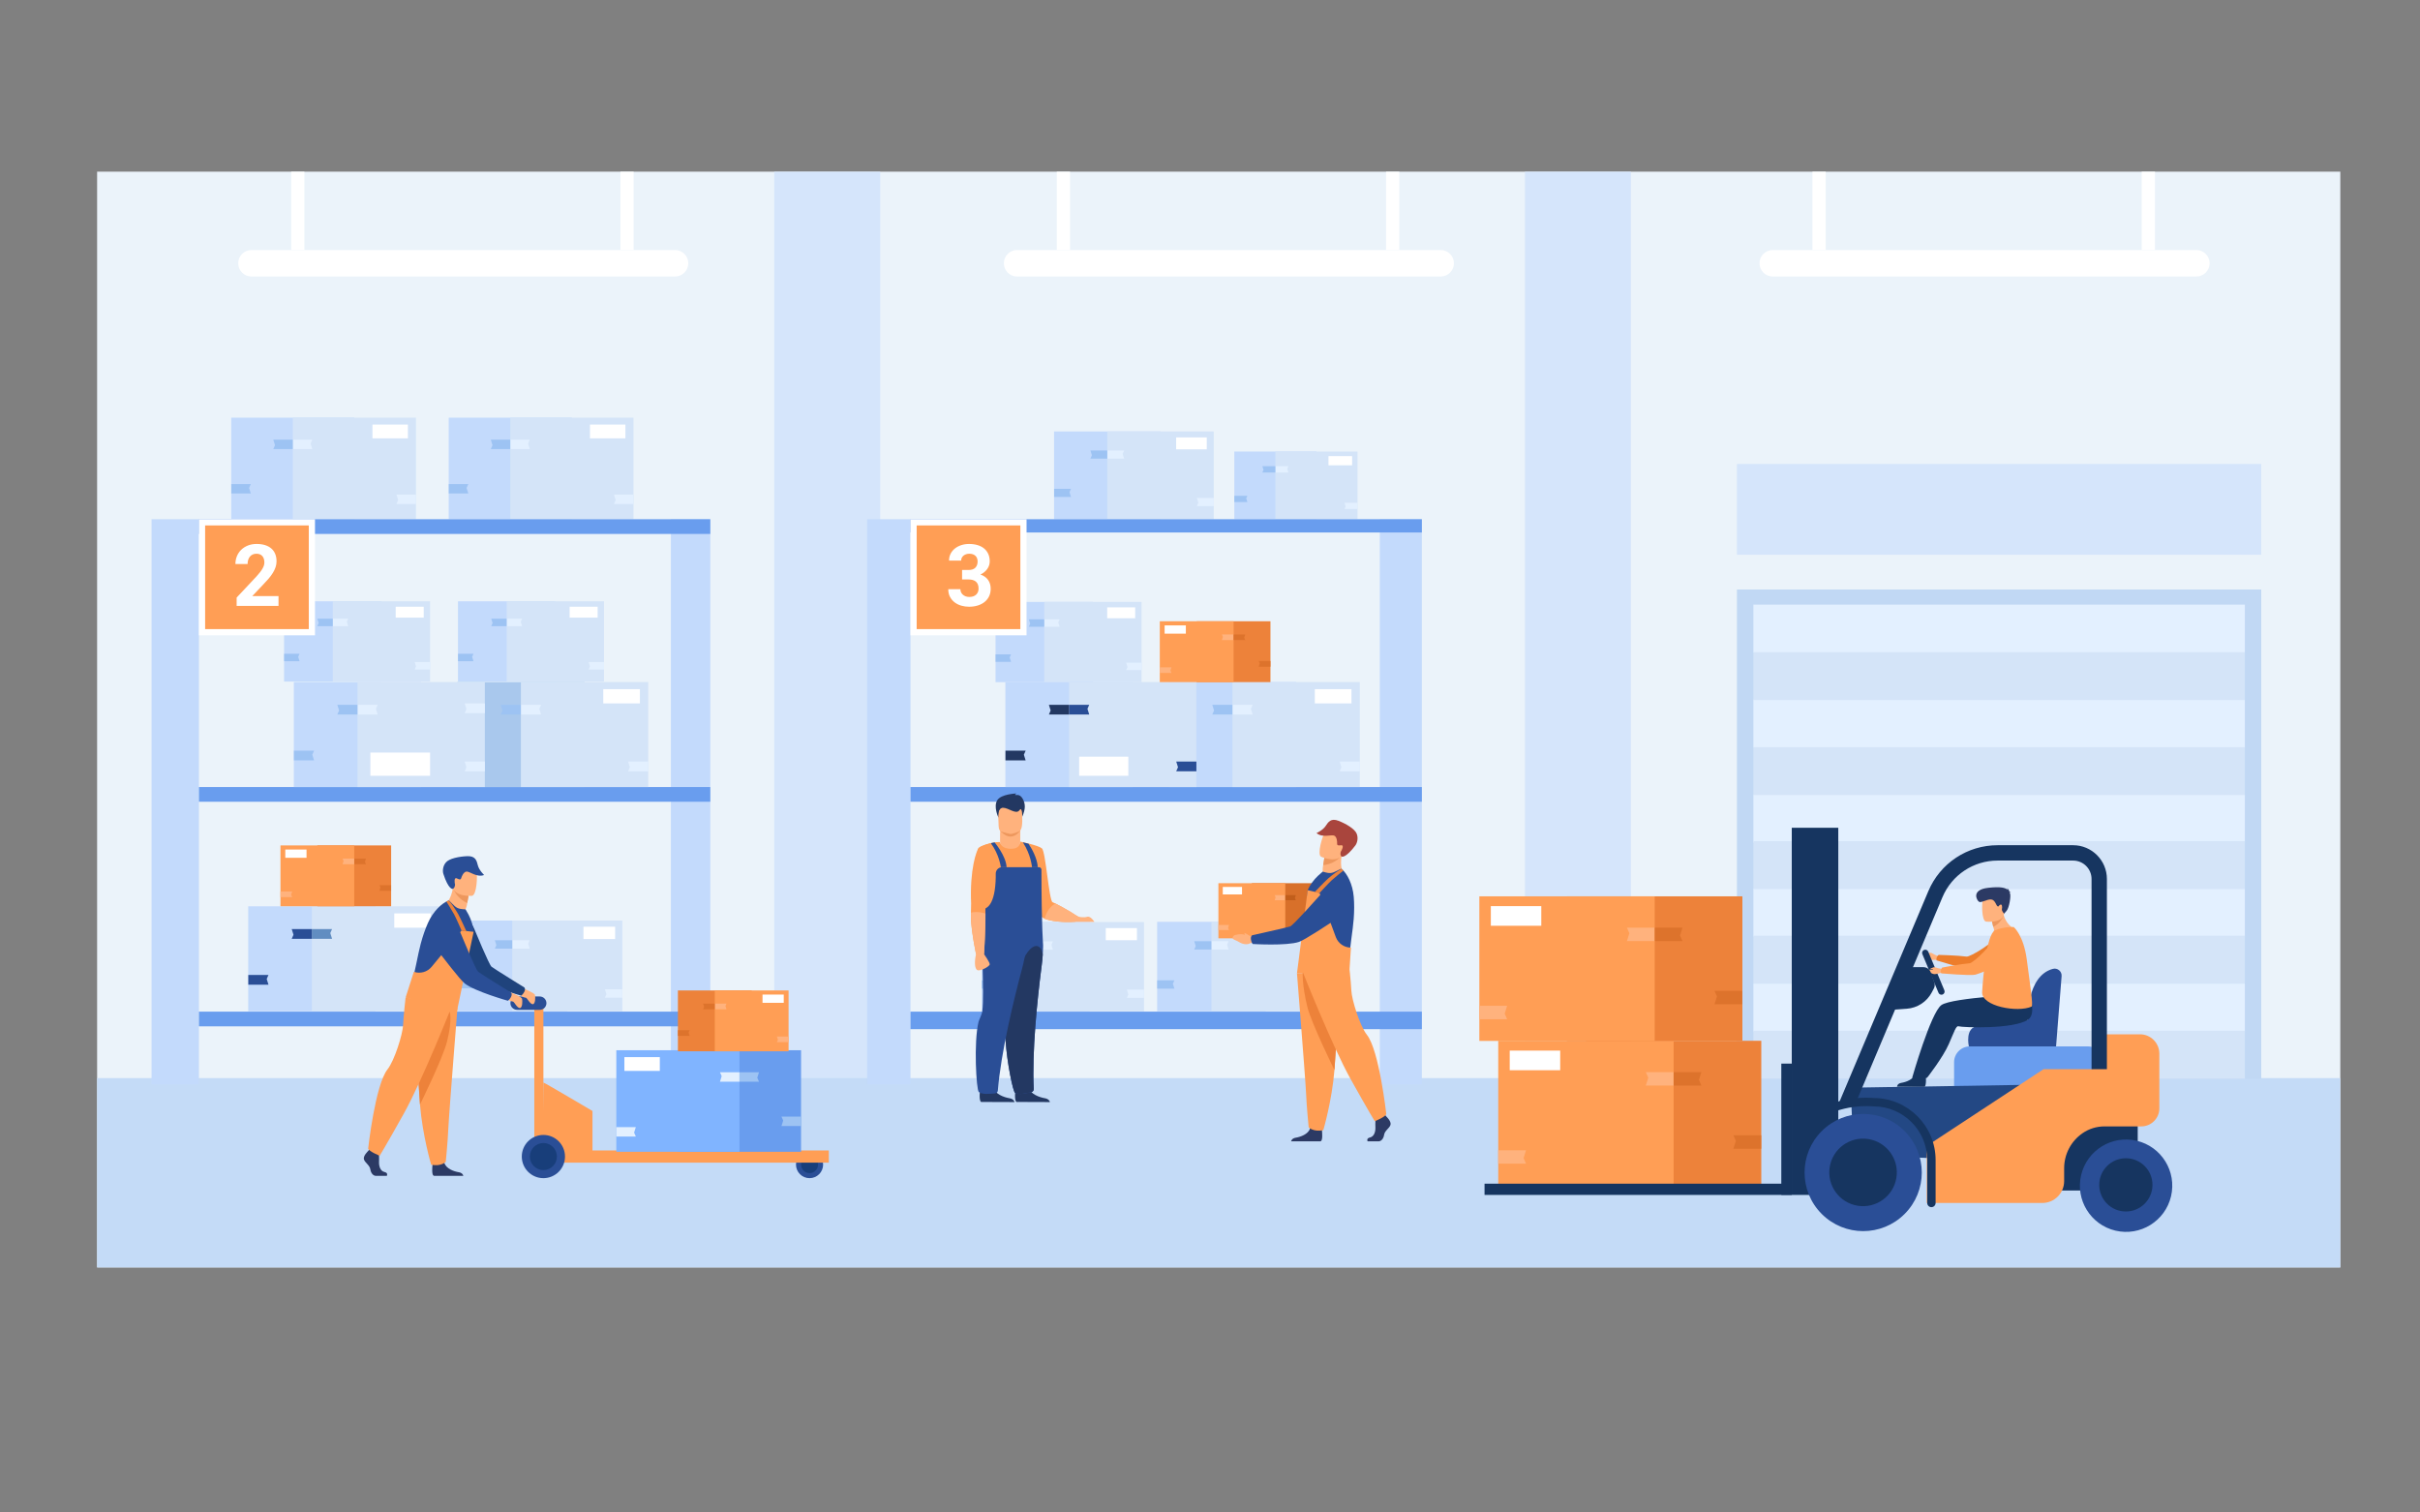 <?xml version="1.0" encoding="utf-8"?>
<!-- Generator: Adobe Illustrator 27.5.0, SVG Export Plug-In . SVG Version: 6.00 Build 0)  -->
<svg version="1.1" id="Слой_1" xmlns="http://www.w3.org/2000/svg" xmlns:xlink="http://www.w3.org/1999/xlink" x="0px" y="0px"
	 viewBox="0 0 3200 2000" style="enable-background:new 0 0 3200 2000;" xml:space="preserve">

<rect x="0" y="0" width="3200" height="2000" fill="#808080" stroke="none"/>

<g>
	<rect x="128.413" y="226.995" style="fill:#EBF3FA;" width="2966.194" height="1448.951"/>
	<rect x="1023.785" y="226.995" style="fill:#D5E5FB;" width="140.122" height="1203.194"/>
	<rect x="2016.471" y="226.995" style="fill:#D5E5FB;" width="140.122" height="1203.194"/>
	<rect x="128.413" y="1425.598" style="fill:#C4DBF7;" width="2966.194" height="250.349"/>
	<g>
		
			<rect x="593.352" y="552.305" transform="matrix(-1 -1.224647e-16 1.224647e-16 -1 1349.562 1238.897)" style="fill:#C3DAFC;" width="162.858" height="134.287"/>
		
			<rect x="674.781" y="552.305" transform="matrix(-1 -1.224647e-16 1.224647e-16 -1 1512.419 1238.897)" style="fill:#D4E4F8;" width="162.858" height="134.287"/>
		<polygon style="fill:#9DC3F3;" points="593.447,652.536 619.253,652.536 616.98,645.274 619.253,640.086 593.447,640.086 		"/>
		<polygon style="fill:#E3F0FF;" points="674.781,593.863 700.587,593.863 698.314,586.601 700.587,581.413 674.781,581.413 		"/>
		<polygon style="fill:#9DC3F3;" points="674.781,581.413 648.975,581.413 651.248,588.674 648.975,593.863 674.781,593.863 		"/>
		<polygon style="fill:#E3F0FF;" points="837.643,653.977 811.836,653.977 814.109,661.239 811.836,666.428 837.643,666.428 		"/>
		<rect x="780.111" y="561.41" style="fill:#FFFFFF;" width="46.865" height="18.232"/>
	</g>
	<g>
		
			<rect x="1632.164" y="597.066" transform="matrix(-1 -1.224647e-16 1.224647e-16 -1 3372.9 1283.658)" style="fill:#C3DAFC;" width="108.572" height="89.525"/>
		
			<rect x="1686.45" y="597.066" transform="matrix(-1 -1.224647e-16 1.224647e-16 -1 3481.473 1283.658)" style="fill:#D4E4F8;" width="108.572" height="89.525"/>
		<polygon style="fill:#9DC3F3;" points="1632.227,663.888 1649.432,663.888 1647.916,659.047 1649.432,655.587 1632.227,655.587 		
			"/>
		<polygon style="fill:#E3F0FF;" points="1686.45,624.772 1703.654,624.772 1702.139,619.931 1703.654,616.472 1686.45,616.472 		
			"/>
		<polygon style="fill:#9DC3F3;" points="1686.45,616.472 1669.246,616.472 1670.761,621.313 1669.246,624.772 1686.45,624.772 		
			"/>
		<polygon style="fill:#E3F0FF;" points="1795.025,664.849 1777.82,664.849 1779.336,669.69 1777.82,673.149 1795.025,673.149 		"/>
		<rect x="1756.67" y="603.137" style="fill:#FFFFFF;" width="31.244" height="12.155"/>
	</g>
	<g>
		
			<rect x="1393.8" y="570.526" transform="matrix(-1 -1.224647e-16 1.224647e-16 -1 2928.36 1257.118)" style="fill:#C3DAFC;" width="140.76" height="116.065"/>
		
			<rect x="1464.18" y="570.526" transform="matrix(-1 -1.224647e-16 1.224647e-16 -1 3069.121 1257.118)" style="fill:#D4E4F8;" width="140.76" height="116.065"/>
		<polygon style="fill:#9DC3F3;" points="1393.882,657.157 1416.187,657.157 1414.222,650.881 1416.187,646.396 1393.882,646.396 		
			"/>
		<polygon style="fill:#E3F0FF;" points="1464.18,606.445 1486.485,606.445 1484.52,600.169 1486.485,595.684 1464.18,595.684 		"/>
		<polygon style="fill:#9DC3F3;" points="1464.18,595.684 1441.875,595.684 1443.84,601.96 1441.875,606.445 1464.18,606.445 		"/>
		<polygon style="fill:#E3F0FF;" points="1604.943,658.403 1582.639,658.403 1584.604,664.679 1582.639,669.164 1604.943,669.164 		
			"/>
		<rect x="1555.218" y="578.396" style="fill:#FFFFFF;" width="40.506" height="15.759"/>
	</g>
	<g>
		
			<rect x="305.746" y="552.305" transform="matrix(-1 -1.224647e-16 1.224647e-16 -1 774.349 1238.897)" style="fill:#C3DAFC;" width="162.857" height="134.287"/>
		
			<rect x="387.174" y="552.305" transform="matrix(-1 -1.224647e-16 1.224647e-16 -1 937.207 1238.897)" style="fill:#D4E4F8;" width="162.858" height="134.287"/>
		<polygon style="fill:#9DC3F3;" points="305.84,652.536 331.646,652.536 329.374,645.274 331.646,640.086 305.84,640.086 		"/>
		<polygon style="fill:#E3F0FF;" points="387.174,593.863 412.98,593.863 410.707,586.601 412.98,581.413 387.174,581.413 		"/>
		<polygon style="fill:#9DC3F3;" points="387.174,581.413 361.368,581.413 363.641,588.674 361.368,593.863 387.174,593.863 		"/>
		<polygon style="fill:#E3F0FF;" points="550.036,653.977 524.229,653.977 526.503,661.239 524.229,666.428 550.036,666.428 		"/>
		<rect x="492.504" y="561.41" style="fill:#FFFFFF;" width="46.865" height="18.232"/>
	</g>
	<rect x="2296.804" y="779.535" style="fill:#C1D8F4;" width="693.285" height="646.777"/>
	<g>
		<rect x="2318.512" y="799.507" style="fill:#E3F0FF;" width="649.87" height="63.354"/>
		<rect x="2318.512" y="925.156" style="fill:#E3F0FF;" width="649.87" height="63.354"/>
		<rect x="2318.512" y="862.331" style="fill:#D4E4F8;" width="649.87" height="63.354"/>
		<rect x="2318.512" y="1050.805" style="fill:#E3F0FF;" width="649.87" height="63.354"/>
		<rect x="2318.512" y="987.981" style="fill:#D4E4F8;" width="649.87" height="63.354"/>
		<rect x="2318.512" y="1175.098" style="fill:#E3F0FF;" width="649.87" height="63.354"/>
		<rect x="2318.512" y="1112.273" style="fill:#D4E4F8;" width="649.87" height="63.354"/>
		<rect x="2318.512" y="1237.352" style="fill:#D4E4F8;" width="649.87" height="63.354"/>
		<rect x="2318.512" y="1300.705" style="fill:#E3F0FF;" width="649.87" height="63.354"/>
		<rect x="2318.512" y="1362.959" style="fill:#D4E4F8;" width="649.87" height="63.354"/>
	</g>
	<rect x="2296.804" y="613.451" style="fill:#D5E5FB;" width="693.285" height="120.042"/>
	<g>
		<rect x="200.401" y="686.592" style="fill:#C3DAFC;" width="62.639" height="747.131"/>
		<rect x="887.157" y="686.592" style="fill:#C3DAFC;" width="52.069" height="747.131"/>
		<rect x="263.04" y="686.592" style="fill:#699DEE;" width="676.186" height="19.445"/>
		<rect x="263.04" y="1040.713" style="fill:#699DEE;" width="676.186" height="19.444"/>
		<rect x="263.04" y="1337.718" style="fill:#699DEE;" width="676.186" height="19.444"/>
		<g>
			
				<rect x="604.63" y="901.877" transform="matrix(-1 -1.224647e-16 1.224647e-16 -1 1377.634 1942.59)" style="fill:#A9C8ED;" width="168.374" height="138.836"/>
			
				<rect x="688.817" y="901.877" transform="matrix(-1 -1.224647e-16 1.224647e-16 -1 1546.008 1942.59)" style="fill:#D4E4F8;" width="168.374" height="138.836"/>
			<polygon style="fill:#9DC3F3;" points="604.727,1005.503 631.408,1005.503 629.058,997.995 631.408,992.631 604.727,992.631 			
				"/>
			<polygon style="fill:#E3F0FF;" points="688.817,944.842 715.497,944.842 713.147,937.334 715.497,931.97 688.817,931.97 			"/>
			<polygon style="fill:#9DC3F3;" points="688.817,931.97 662.136,931.97 664.486,939.477 662.136,944.842 688.817,944.842 			"/>
			<polygon style="fill:#E3F0FF;" points="857.195,1006.993 830.515,1006.993 832.865,1014.501 830.515,1019.865 857.195,1019.865 
							"/>
			<rect x="797.715" y="911.29" style="fill:#FFFFFF;" width="48.452" height="18.85"/>
		</g>
		<g>
			
				<rect x="388.551" y="901.877" transform="matrix(-1 -1.224647e-16 1.224647e-16 -1 945.476 1942.59)" style="fill:#C3DAFC;" width="168.374" height="138.836"/>
			
				<rect x="472.738" y="901.877" transform="matrix(-1 -1.224647e-16 1.224647e-16 -1 1113.851 1942.59)" style="fill:#D4E4F8;" width="168.374" height="138.836"/>
			<polygon style="fill:#9DC3F3;" points="388.649,1005.503 415.33,1005.503 412.979,997.995 415.33,992.631 388.649,992.631 			"/>
			<polygon style="fill:#E3F0FF;" points="472.738,944.842 499.418,944.842 497.068,937.334 499.418,931.97 472.738,931.97 			"/>
			<polygon style="fill:#9DC3F3;" points="472.738,931.97 446.058,931.97 448.408,939.477 446.058,944.842 472.738,944.842 			"/>
			<polygon style="fill:#E3F0FF;" points="641.116,1006.993 614.436,1006.993 616.786,1014.501 614.436,1019.865 641.116,1019.865 
							"/>
			<polygon style="fill:#E3F0FF;" points="641.116,930.14 614.436,930.14 616.786,937.648 614.436,943.012 641.116,943.012 			"/>
			<rect x="489.744" y="995.12" style="fill:#FFFFFF;" width="78.972" height="30.724"/>
		</g>
		<g>
			
				<rect x="604.63" y="1217.273" transform="matrix(-1 -1.224647e-16 1.224647e-16 -1 1354.787 2554.544)" style="fill:#C3DAFC;" width="145.527" height="119.997"/>
			
				<rect x="677.394" y="1217.273" transform="matrix(-1 -1.224647e-16 1.224647e-16 -1 1500.315 2554.544)" style="fill:#D4E4F8;" width="145.528" height="119.997"/>
			<polygon style="fill:#9DC3F3;" points="604.714,1306.839 627.775,1306.839 625.743,1300.35 627.775,1295.713 604.714,1295.713 
							"/>
			<polygon style="fill:#E3F0FF;" points="677.394,1254.409 700.454,1254.409 698.422,1247.92 700.454,1243.283 677.394,1243.283 
							"/>
			<polygon style="fill:#9DC3F3;" points="677.394,1243.283 654.333,1243.283 656.365,1249.772 654.333,1254.409 677.394,1254.409 
							"/>
			<polygon style="fill:#E3F0FF;" points="822.925,1308.127 799.865,1308.127 801.896,1314.616 799.865,1319.252 822.925,1319.252 
							"/>
			<rect x="771.515" y="1225.409" style="fill:#FFFFFF;" width="41.878" height="16.293"/>
		</g>
		<g>
			
				<rect x="328.239" y="1198.436" transform="matrix(-1 -1.224647e-16 1.224647e-16 -1 824.853 2535.706)" style="fill:#C3DAFC;" width="168.374" height="138.835"/>
			
				<rect x="412.426" y="1198.436" transform="matrix(-1 -1.224647e-16 1.224647e-16 -1 993.227 2535.706)" style="fill:#D4E4F8;" width="168.374" height="138.835"/>
			<polygon style="fill:#2A4E96;" points="328.337,1302.062 355.018,1302.062 352.667,1294.554 355.018,1289.189 328.337,1289.189 
							"/>
			<polygon style="fill:#618DC1;" points="412.426,1241.4 439.106,1241.4 436.757,1233.893 439.106,1228.528 412.426,1228.528 			
				"/>
			<polygon style="fill:#2A4E96;" points="412.426,1228.528 385.746,1228.528 388.096,1236.036 385.746,1241.4 412.426,1241.4 			
				"/>
			<polygon style="fill:#618DC1;" points="580.805,1303.552 554.124,1303.552 556.474,1311.06 554.124,1316.424 580.805,1316.424 
							"/>
			<rect x="521.324" y="1207.849" style="fill:#FFFFFF;" width="48.453" height="18.85"/>
		</g>
		<g>
			
				<rect x="375.631" y="795.102" transform="matrix(-1 -1.224647e-16 1.224647e-16 -1 879.983 1696.342)" style="fill:#C3DAFC;" width="128.722" height="106.139"/>
			
				<rect x="439.992" y="795.102" transform="matrix(-1 -1.224647e-16 1.224647e-16 -1 1008.705 1696.342)" style="fill:#D4E4F8;" width="128.721" height="106.139"/>
			<polygon style="fill:#9DC3F3;" points="375.706,874.324 396.103,874.324 394.307,868.584 396.103,864.483 375.706,864.483 			"/>
			<polygon style="fill:#E3F0FF;" points="439.992,827.949 460.389,827.949 458.592,822.209 460.389,818.108 439.992,818.108 			"/>
			<polygon style="fill:#9DC3F3;" points="439.992,818.108 419.595,818.108 421.391,823.848 419.595,827.949 439.992,827.949 			"/>
			<polygon style="fill:#E3F0FF;" points="568.716,875.463 548.319,875.463 550.116,881.203 548.319,885.304 568.716,885.304 			"/>
			<rect x="523.244" y="802.298" style="fill:#FFFFFF;" width="37.042" height="14.411"/>
		</g>
		<g>
			
				<rect x="605.615" y="795.102" transform="matrix(-1 -1.224647e-16 1.224647e-16 -1 1339.951 1696.342)" style="fill:#C3DAFC;" width="128.721" height="106.139"/>
			
				<rect x="669.975" y="795.102" transform="matrix(-1 -1.224647e-16 1.224647e-16 -1 1468.671 1696.342)" style="fill:#D4E4F8;" width="128.721" height="106.139"/>
			<polygon style="fill:#9DC3F3;" points="605.69,874.324 626.087,874.324 624.29,868.584 626.087,864.483 605.69,864.483 			"/>
			<polygon style="fill:#E3F0FF;" points="669.975,827.949 690.372,827.949 688.576,822.209 690.372,818.108 669.975,818.108 			"/>
			<polygon style="fill:#9DC3F3;" points="669.975,818.108 649.578,818.108 651.375,823.848 649.578,827.949 669.975,827.949 			"/>
			<polygon style="fill:#E3F0FF;" points="798.699,875.463 778.302,875.463 780.099,881.203 778.302,885.304 798.699,885.304 			"/>
			<rect x="753.227" y="802.298" style="fill:#FFFFFF;" width="37.042" height="14.411"/>
		</g>
		<g>
			<rect x="419.651" y="1117.913" style="fill:#ED823A;" width="97.563" height="80.446"/>
			<rect x="370.869" y="1117.913" style="fill:#FF9E55;" width="97.563" height="80.446"/>
			<polygon style="fill:#DD732C;" points="517.157,1177.958 501.697,1177.958 503.059,1173.607 501.697,1170.499 517.157,1170.499 
							"/>
			<polygon style="fill:#FFB27D;" points="468.432,1142.809 452.973,1142.809 454.335,1138.459 452.973,1135.35 468.432,1135.35 			
				"/>
			<polygon style="fill:#DD732C;" points="468.432,1135.35 483.892,1135.35 482.53,1139.7 483.892,1142.809 468.432,1142.809 			"/>
			<polygon style="fill:#FFB27D;" points="370.867,1178.821 386.327,1178.821 384.965,1183.172 386.327,1186.28 370.867,1186.28 			
				"/>
			
				<rect x="377.257" y="1123.367" transform="matrix(-1 -1.224647e-16 1.224647e-16 -1 782.589 2257.657)" style="fill:#FFFFFF;" width="28.076" height="10.923"/>
		</g>
		<rect x="263.04" y="686.592" style="fill:#FFFFFF;" width="153.492" height="153.492"/>
		<rect x="271.24" y="694.792" style="fill:#FF9E55;" width="137.092" height="137.092"/>
	</g>
	<g>
		<rect x="1146.653" y="686.592" style="fill:#C3DAFC;" width="57.282" height="747.131"/>
		<rect x="1824.52" y="686.592" style="fill:#C3DAFC;" width="55.602" height="747.131"/>
		<rect x="1203.935" y="686.592" style="fill:#699DEE;" width="676.187" height="17.522"/>
		<rect x="1203.935" y="1040.713" style="fill:#699DEE;" width="676.187" height="19.444"/>
		<rect x="1203.935" y="1337.718" style="fill:#699DEE;" width="676.187" height="23.157"/>
		<g>
			
				<rect x="1545.524" y="901.877" transform="matrix(-1 -1.224647e-16 1.224647e-16 -1 3259.423 1942.59)" style="fill:#C3DAFC;" width="168.374" height="138.836"/>
			
				<rect x="1629.712" y="901.877" transform="matrix(-1 -1.224647e-16 1.224647e-16 -1 3427.798 1942.59)" style="fill:#D4E4F8;" width="168.374" height="138.836"/>
			<polygon style="fill:#9DC3F3;" points="1545.623,1005.503 1572.303,1005.503 1569.953,997.995 1572.303,992.631 
				1545.623,992.631 			"/>
			<polygon style="fill:#E3F0FF;" points="1629.712,944.842 1656.393,944.842 1654.042,937.334 1656.393,931.97 1629.712,931.97 			
				"/>
			<polygon style="fill:#9DC3F3;" points="1629.712,931.97 1603.031,931.97 1605.382,939.477 1603.031,944.842 1629.712,944.842 			
				"/>
			<polygon style="fill:#E3F0FF;" points="1798.09,1006.993 1771.409,1006.993 1773.76,1014.501 1771.409,1019.865 
				1798.09,1019.865 			"/>
			<rect x="1738.609" y="911.29" style="fill:#FFFFFF;" width="48.453" height="18.85"/>
		</g>
		<g>
			
				<rect x="1329.446" y="901.877" transform="matrix(-1 -1.224647e-16 1.224647e-16 -1 2827.267 1942.59)" style="fill:#C3DAFC;" width="168.374" height="138.836"/>
			
				<rect x="1413.633" y="901.877" transform="matrix(-1 -1.224647e-16 1.224647e-16 -1 2995.64 1942.59)" style="fill:#D4E4F8;" width="168.374" height="138.836"/>
			<polygon style="fill:#233862;" points="1329.544,1005.503 1356.225,1005.503 1353.875,997.995 1356.225,992.631 
				1329.544,992.631 			"/>
			<polygon style="fill:#2A4E96;" points="1413.633,944.842 1440.313,944.842 1437.963,937.334 1440.313,931.97 1413.633,931.97 			
				"/>
			<polygon style="fill:#233862;" points="1413.633,931.97 1386.953,931.97 1389.303,939.477 1386.953,944.842 1413.633,944.842 			
				"/>
			<polygon style="fill:#2A4E96;" points="1582.011,1006.993 1555.331,1006.993 1557.681,1014.501 1555.331,1019.865 
				1582.011,1019.865 			"/>
			<rect x="1426.974" y="1000.548" style="fill:#FFFFFF;" width="65.019" height="25.295"/>
		</g>
		<g>
			
				<rect x="1298.03" y="1219.241" transform="matrix(-1 -1.224647e-16 1.224647e-16 -1 2739.202 2556.512)" style="fill:#C3DAFC;" width="143.142" height="118.029"/>
			
				<rect x="1369.601" y="1219.241" transform="matrix(-1 -1.224647e-16 1.224647e-16 -1 2882.344 2556.512)" style="fill:#D4E4F8;" width="143.142" height="118.029"/>
			<polygon style="fill:#9DC3F3;" points="1298.113,1307.338 1320.796,1307.338 1318.798,1300.955 1320.796,1296.395 
				1298.113,1296.395 			"/>
			<polygon style="fill:#E3F0FF;" points="1369.601,1255.768 1392.283,1255.768 1390.285,1249.385 1392.283,1244.824 
				1369.601,1244.824 			"/>
			<polygon style="fill:#9DC3F3;" points="1369.601,1244.824 1346.919,1244.824 1348.917,1251.207 1346.919,1255.768 
				1369.601,1255.768 			"/>
			<polygon style="fill:#E3F0FF;" points="1512.746,1308.604 1490.064,1308.604 1492.062,1314.987 1490.064,1319.548 
				1512.746,1319.548 			"/>
			<rect x="1462.18" y="1227.243" style="fill:#FFFFFF;" width="41.191" height="16.025"/>
		</g>
		<g>
			
				<rect x="1530.109" y="1218.95" transform="matrix(-1 -1.224647e-16 1.224647e-16 -1 3203.714 2556.221)" style="fill:#C3DAFC;" width="143.495" height="118.32"/>
			
				<rect x="1601.856" y="1218.95" transform="matrix(-1 -1.224647e-16 1.224647e-16 -1 3347.208 2556.221)" style="fill:#D4E4F8;" width="143.495" height="118.32"/>
			<polygon style="fill:#9DC3F3;" points="1530.193,1307.264 1552.931,1307.264 1550.928,1300.865 1552.931,1296.294 
				1530.193,1296.294 			"/>
			<polygon style="fill:#E3F0FF;" points="1601.856,1255.566 1624.595,1255.566 1622.592,1249.168 1624.595,1244.597 
				1601.856,1244.597 			"/>
			<polygon style="fill:#9DC3F3;" points="1601.856,1244.597 1579.119,1244.597 1581.122,1250.995 1579.119,1255.566 
				1601.856,1255.566 			"/>
			<polygon style="fill:#E3F0FF;" points="1745.354,1308.534 1722.617,1308.534 1724.62,1314.933 1722.617,1319.504 
				1745.354,1319.504 			"/>
			<rect x="1694.664" y="1226.973" style="fill:#FFFFFF;" width="41.293" height="16.064"/>
		</g>
		<g>
			
				<rect x="1316.435" y="795.922" transform="matrix(-1 -1.224647e-16 1.224647e-16 -1 2761.591 1697.984)" style="fill:#C3DAFC;" width="128.722" height="106.139"/>
			
				<rect x="1380.795" y="795.922" transform="matrix(-1 -1.224647e-16 1.224647e-16 -1 2890.312 1697.984)" style="fill:#D4E4F8;" width="128.721" height="106.139"/>
			<polygon style="fill:#9DC3F3;" points="1316.51,875.144 1336.907,875.144 1335.11,869.404 1336.907,865.303 1316.51,865.303 			
				"/>
			<polygon style="fill:#E3F0FF;" points="1380.795,828.769 1401.192,828.769 1399.396,823.03 1401.192,818.929 1380.795,818.929 
							"/>
			<polygon style="fill:#9DC3F3;" points="1380.795,818.929 1360.398,818.929 1362.195,824.668 1360.398,828.769 1380.795,828.769 
							"/>
			<polygon style="fill:#E3F0FF;" points="1509.52,876.283 1489.123,876.283 1490.919,882.023 1489.123,886.124 1509.52,886.124 			
				"/>
			<rect x="1464.047" y="803.119" style="fill:#FFFFFF;" width="37.042" height="14.411"/>
		</g>
		<g>
			<rect x="1582.379" y="821.524" style="fill:#ED823A;" width="97.563" height="80.447"/>
			<rect x="1533.598" y="821.524" style="fill:#FF9E55;" width="97.563" height="80.447"/>
			<polygon style="fill:#DD732C;" points="1679.886,881.57 1664.426,881.57 1665.787,877.22 1664.426,874.111 1679.886,874.111 			
				"/>
			<polygon style="fill:#FFB27D;" points="1631.161,846.42 1615.701,846.42 1617.063,842.07 1615.701,838.962 1631.161,838.962 			
				"/>
			<polygon style="fill:#DD732C;" points="1631.161,838.962 1646.621,838.962 1645.259,843.312 1646.621,846.42 1631.161,846.42 			
				"/>
			<polygon style="fill:#FFB27D;" points="1533.596,882.434 1549.055,882.434 1547.693,886.784 1549.055,889.892 1533.596,889.892 
							"/>
			
				<rect x="1539.985" y="826.979" transform="matrix(-1 -1.224647e-16 1.224647e-16 -1 3108.046 1664.88)" style="fill:#FFFFFF;" width="28.076" height="10.922"/>
		</g>
		<rect x="1203.935" y="686.592" style="fill:#FFFFFF;" width="153.492" height="153.492"/>
		<rect x="1212.135" y="694.792" style="fill:#FF9E55;" width="137.092" height="137.092"/>
	</g>
	<g id="P297LW_1_">
		<g>
			<path style="fill:#233862;" d="M1320.045,1080.608c0,0-6.558-13.82-1.42-22.325s25.514-9.036,25.514-9.036
				s-1.772,0.975-1.86,1.86s5.847-2.304,9.922,4.873c4.075,7.176,3.881,13.893-0.451,23.822
				C1347.417,1089.733,1320.045,1080.608,1320.045,1080.608z"/>
			<path style="fill:#FF9E55;" d="M1422.471,1218.631c-3.938,0.91-21.729,1.126-34.222-1.682c-2.604-0.583-4.984-1.298-6.953-2.168
				c-2.353-1.037-4.127-2.291-5.033-3.801c-1.412-2.353-3.995-10.404-7.032-20.964c-8.365-29.088-20.139-77.152-20.139-77.152
				s23.64,4.824,28.641,8.943c5.006,4.119,9.42,69.454,14.126,71.22c0.693,0.26,1.89,0.808,3.421,1.563
				c0.075,0.035,0.15,0.075,0.225,0.11c0.914,0.45,1.942,0.971,3.055,1.545c9.761,5.015,23.944,14.389,27.586,16.06
				C1429.281,1213.743,1428.209,1217.307,1422.471,1218.631z"/>
			<path style="fill:#FF9E55;" d="M1377.111,1150.061c0-1.112-0.11-2.225-0.313-3.342c-3.042-16.727-27.229-33.515-27.705-33.515
				l-0.005,0.009c0,2.556-4.03,7.274-10.237,7.681c-7.363,0.481-16.399-3.183-16.399-7.425c-0.044,0-4.189,0.018-5.576,0.172
				c-5.902,0.671-17.68,3.858-22.726,7.673c-4.798,3.624,1.982,26.478,6.181,42.661c1.779,6.848,3.09,12.498,2.874,15.001
				c-0.106,1.223-1.205,17.835-2.185,32.861c-0.813,12.396-1.545,23.711-1.567,24.421c-0.053,1.408,6.949,6.34,18.705,10.065
				c2.838,0.9,5.959,1.73,9.323,2.419c6.035,1.241,12.86,2.04,20.285,2.014c2.428-0.009,4.728-0.133,6.9-0.349
				C1371.457,1248.76,1377.208,1229.623,1377.111,1150.061z"/>
			<path style="fill:#FFB27D;" d="M1422.5,1218.596c-0.566,0.142-1.344,0.213-2.333,0.354c-3.182,0.282-8.344,0.354-14.071,0.142
				c-8.698-0.425-18.667-1.627-24.819-4.313c2.97-11.314,9.192-17.113,14.213-20.082c4.313,2.121,11.172,5.726,17.324,9.262h0.07
				c6.577,3.677,11.333,7.7,13.293,8.345C1429.418,1213.369,1428.227,1217.323,1422.5,1218.596z"/>
			<path style="fill:#FFB27D;" d="M1322.405,1112.735c-0.142-6.496-0.035-14.253,0.843-20.807l25.931,4.237
				c0,0,0,7.913-0.114,16.693c0.016,0.002,0.026,0.004,0.026,0.004s0.707,8.145-9.325,9.337S1322.135,1119.021,1322.405,1112.735z"
				/>
			<path style="fill:#233862;" d="M1344.098,1457.139c-3.26-2.008-1.345-16.879-1.345-16.879s15.271-12.123,17.33-2.789
				c2.058,9.333,14.414,13.567,21.451,14.735c4.858,0.807,6.353,3.505,6.813,5.099L1344.098,1457.139z"/>
			<path style="fill:#233862;" d="M1297.304,1457.139c-3.26-2.008-1.344-16.879-1.344-16.879s15.271-12.123,17.33-2.789
				c2.058,9.333,14.414,13.567,21.451,14.735c4.858,0.807,6.353,3.505,6.813,5.099L1297.304,1457.139z"/>
			<path style="fill:#2A4E96;" d="M1299.453,1236.258c-0.053,1.408,6.948,6.339,18.704,10.064c0.947,0.303,1.928,0.592,2.936,0.873
				c0.014,0.004,0.023,0.015,0.024,0.028c1.096,12.867,4.065,31.044,6.743,48.586c0,0,0,0,0,0.004
				c0.693,4.548,1.364,9.05,1.982,13.407c1.633,11.531,2.856,22.037,2.988,29.6v0.079c0.058,3.47-2.869,12.127-3.09,14.126
				c-0.137,1.224-0.247,2.517-0.327,3.872c-0.318,5.417-0.19,11.817,0.247,18.651c1.92,29.824,9.8,67.983,12.612,69.608
				c5.589,3.231,15.76-0.005,20.929-0.76c2.141-0.317,3.854-2.141,3.743-4.3c-2.525-49.495,4.729-118.428,10.149-160.803
				c0.141-1.104,0.282-2.186,0.419-3.249c0.649-4.997,1.077-9.663,1.346-13.87c0.247-3.691,0.366-7.042,0.419-9.946
				c0.013-0.905,0.022-1.771,0.026-2.587c0.013-2.653-2.097-20.02-2.194-99.583l0,0c-0.002-1.838-1.507-3.342-3.345-3.342h-48.655
				c-4.702,0-8.484,3.848-8.426,8.55c0.076,6.069-0.143,14.543-1.461,22.63c-1.795,11.048-5.642,21.368-13.578,23.853
				c-0.009,0.002-0.016,0.007-0.02,0.016c-0.036,0.08-0.253,0.563-0.601,1.368c-0.002,0.004-0.003,0.009-0.003,0.013
				c-0.075,1.998-0.159,4.03-0.251,6.104c-0.018,0.414-0.035,0.834-0.057,1.254c-0.009,0.247-0.022,0.489-0.035,0.736
				c-0.018,0.42-0.04,0.844-0.062,1.268c-0.031,0.697-0.066,1.399-0.106,2.109c-0.031,0.557-0.062,1.113-0.093,1.674
				c-0.058,1.077-0.124,2.167-0.194,3.267c-0.018,0.353-0.04,0.702-0.066,1.06c-0.092,1.421-0.189,2.865-0.3,4.317
				c-0.031,0.445-0.066,0.892-0.102,1.342c-0.013,0.217-0.031,0.433-0.049,0.649c-0.044,0.569-0.088,1.139-0.137,1.713
				c-0.048,0.604-0.102,1.214-0.154,1.827C1299.224,1232.699,1299.511,1234.69,1299.453,1236.258z"/>
			<path style="fill:#233862;" d="M1329.662,1375.549c1.92,29.824,9.8,67.983,12.612,69.608c5.589,3.231,15.76-0.005,20.929-0.76
				c2.141-0.317,3.854-2.141,3.743-4.3c-2.525-49.495,4.729-118.428,10.149-160.803c0.141-1.104,0.282-2.186,0.419-3.249
				c0.649-4.997,1.077-9.663,1.346-13.87c-2.578-16.802-17.128-17.703-30.323,17.053c1.633,11.53-15.707,51.813-15.707,59.592v0.079
				c0.058,3.47-2.869,12.127-3.09,14.126c-0.137,1.224-0.247,2.517-0.327,3.872
				C1329.097,1362.314,1329.225,1368.715,1329.662,1375.549z"/>
			<path style="fill:#2A4E96;" d="M1298.907,1337.417c-0.399,3.447-4.435,11.646-4.919,13.599
				c-6.671,26.827-2.986,90.437,0.321,92.979c5.117,3.938,15.626,2.066,20.849,1.996c2.164-0.031,4.101-1.616,4.274-3.769
				c4.102-50.682,21.099-120.293,32.028-161.243c5.503-20.626,6.284-35.793,6.284-35.793s-51.084-31.298-56.609-14.2
				C1296.247,1246.116,1301.989,1310.944,1298.907,1337.417z"/>
			<path style="fill:#2A4E96;" d="M1315.126,1113.877c0,0,15.055,17.539,15.938,32.843h-7.652c0,0-1.95-16.638-13.28-31.794
				L1315.126,1113.877z"/>
			<path style="fill:#2A4E96;" d="M1352.551,1113.839c10.785,16.32,12.065,32.879,12.065,32.879h7.65
				c-0.636-12.029-8.118-24.84-12.29-31.108h-0.004C1357.133,1114.818,1354.511,1114.236,1352.551,1113.839z"/>
			<path style="fill:#FF9E55;" d="M1303.076,1208.027c0.379,17.959-1.858,53.721-1.858,53.721h-10.595
				c-5.001-25.163-6.767-41.351-6.767-50.18c0-1.739,0.009-3.359,0.022-4.856c0.066-7.54,0.27-11.919,0.27-11.919
				c-1.987-45.686,7.138-70.116,10.003-73.479c2.87-3.364,15.98-6.388,15.98-6.388s4.331,12.621,6.097,22.774
				s-13.888,52.815-13.244,67.396C1303.023,1206.006,1303.054,1206.985,1303.076,1208.027z"/>
			<path style="fill:#FFB27D;" d="M1302.434,1237.76c-0.495,12.938-1.202,23.97-1.202,23.97h-10.606
				c-1.838-8.98-3.182-16.83-4.242-23.547c-1.839-12.232-2.546-20.93-2.546-26.587c0-1.768,0-3.394,0.071-4.879
				c3.889-0.849,10.677-1.413,19.163,1.344C1303.212,1216.051,1302.858,1227.506,1302.434,1237.76z"/>
			<path style="fill:#FFB27D;" d="M1308.727,1275.022c0.141,2.9-12.516,9.546-16.334,7.778c-3.818-1.768-3.959-11.81-1.768-21.071
				c2.192-9.263,10.606,0,10.606,0S1308.585,1272.053,1308.727,1275.022z"/>
			<path style="fill:#FFB27D;" d="M1447.106,1218.95h-26.94l6.01-6.646c0,0,6.93,1.414,11.455,0
				C1442.156,1210.888,1447.106,1218.95,1447.106,1218.95z"/>
			<path style="fill:#ED975D;" d="M1322.618,1098.63c0,0,6.424,7.596,13.278,7.612c8.543,0.021,13.197-8.202,13.197-8.202
				L1322.618,1098.63z"/>
			<path style="fill:#FFB27D;" d="M1348.409,1098.693c-2.52,1.982-9.907,3.951-12.043,4.182c0,0-10.955-2.443-12.946-3.645
				c-3.084-1.869-2.885-5.653-3.043-10.914c-0.189-6.228-0.817-11.117-0.122-14.708c0.826-4.294,3.549-6.737,11.172-7.401
				c13.994-1.214,19.824,2.29,20.067,6.981c0.063,1.26,0.122,2.461,0.163,3.6C1352.216,1091.418,1351.06,1096.607,1348.409,1098.693
				z"/>
			<path style="fill:#233862;" d="M1320.045,1080.608c0,0-1.154-12.491,6.199-12.491s17.275,9.391,21.705,3.366
				c4.429-6.024,3.801,8.319,3.801,8.319l0.451-19.216l-28.35-1.063l-5.936,4.43L1320.045,1080.608z"/>
		</g>
	</g>
	<g>
		<path style="fill:#FFFFFF;" d="M892.631,365.639H332.49c-9.667,0-17.503-7.836-17.503-17.503l0,0
			c0-9.667,7.836-17.503,17.503-17.503h560.141c9.667,0,17.503,7.836,17.503,17.503l0,0
			C910.134,357.803,902.298,365.639,892.631,365.639z"/>
		<rect x="384.999" y="226.995" style="fill:#FFFFFF;" width="17.503" height="103.638"/>
		<rect x="820.391" y="226.995" style="fill:#FFFFFF;" width="17.503" height="103.638"/>
	</g>
	<g>
		<path style="fill:#FFFFFF;" d="M1905.054,365.639h-560.141c-9.667,0-17.503-7.836-17.503-17.503l0,0
			c0-9.667,7.837-17.503,17.503-17.503h560.141c9.667,0,17.503,7.836,17.503,17.503l0,0
			C1922.557,357.803,1914.721,365.639,1905.054,365.639z"/>
		<rect x="1397.422" y="226.995" style="fill:#FFFFFF;" width="17.503" height="103.638"/>
		<rect x="1832.813" y="226.995" style="fill:#FFFFFF;" width="17.503" height="103.638"/>
	</g>
	<g>
		<path style="fill:#FFFFFF;" d="M2904.271,365.639H2344.13c-9.667,0-17.503-7.836-17.503-17.503l0,0
			c0-9.667,7.836-17.503,17.503-17.503h560.142c9.666,0,17.503,7.836,17.503,17.503l0,0
			C2921.774,357.803,2913.938,365.639,2904.271,365.639z"/>
		<rect x="2396.64" y="226.995" style="fill:#FFFFFF;" width="17.503" height="103.638"/>
		<rect x="2832.031" y="226.995" style="fill:#FFFFFF;" width="17.503" height="103.638"/>
	</g>
	<g>
		<g>
			<rect x="1655.314" y="1167.874" style="fill:#D8702A;" width="88.396" height="72.889"/>
			<rect x="1611.116" y="1167.874" style="fill:#FF9E55;" width="88.396" height="72.889"/>
			<polygon style="fill:#C15E1B;" points="1743.66,1222.277 1729.652,1222.277 1730.887,1218.336 1729.652,1215.52 1743.66,1215.52 
							"/>
			<polygon style="fill:#FFB27D;" points="1699.513,1190.431 1685.506,1190.431 1686.739,1186.489 1685.506,1183.673 
				1699.513,1183.673 			"/>
			<polygon style="fill:#C15E1B;" points="1699.513,1183.673 1713.521,1183.673 1712.286,1187.614 1713.521,1190.431 
				1699.513,1190.431 			"/>
			<polygon style="fill:#FFB27D;" points="1611.114,1223.06 1625.121,1223.06 1623.888,1227.002 1625.121,1229.818 
				1611.114,1229.818 			"/>
			
				<rect x="1616.904" y="1172.815" transform="matrix(-1 -1.224647e-16 1.224647e-16 -1 3259.246 2355.527)" style="fill:#FFFFFF;" width="25.438" height="9.896"/>
		</g>
		<path style="fill:#FFB27D;" d="M1652.816,1237.66c-2.146-1.395-7.009-4.455-7.227-3.724c-0.157,0.527,0.129,1.401,0.733,2.299
			c-2.907-0.96-5.843-1.55-12.672,0.038c-1.367,0.318-2.586,1.149-3.298,2.359c-0.659,1.119-0.869,2.494,0.929,3.518
			c3.596,2.048,2.527,0.779,7.529,3.77s11.007,3.57,14.49,1.201l4.759-0.983l0.289-7.901
			C1658.35,1238.236,1655.607,1238.017,1652.816,1237.66z"/>
		<path style="fill:#FFB27D;" d="M1776.724,1156.306c0,0-13.577,11.095-26.688,2.931c0,0-1.663-7.93-0.689-13.362
			c0.121-0.669,0.233-1.317,0.339-1.935c1.069-6.123,1.506-9.59,1.506-9.59s0.005,0,0.016,0c0.693-0.147,23.287-4.827,23.135-4.115
			C1770.885,1146.688,1776.724,1156.306,1776.724,1156.306z"/>
		<path style="fill:#ED975D;" d="M1771.497,1133.779c-2.726,3.37-11.043,9.405-21.812,10.16c1.069-6.123,1.506-9.59,1.506-9.59
			s0.005,0,0.016,0C1751.816,1134.303,1772.307,1132.787,1771.497,1133.779z"/>
		<path style="fill:#FFB27D;" d="M1746.917,1132.892c0,0,22.553,9.97,28.545-4.17c5.993-14.14,12.939-22.376-1.206-29.34
			c-14.146-6.963-19.248-2.761-22.396,1.472C1748.711,1105.087,1741.205,1129.934,1746.917,1132.892z"/>
		<path style="fill:#A9453D;" d="M1773.901,1132.588c0.284,0.267,5.068,2.777,18.272-14.571c2.072-2.724,4.32-9.034,1.88-15.44
			s-14.067-13.264-24.062-17.173c-9.995-3.909-13.576,1.456-17.115,6.858c-3.716,5.672-12.064,9.35-12.064,9.35
			c8.001,6.668,20.104,1.546,23.612,3.42c3.509,1.873,3.724,7.997,3.65,9.934c-0.073,1.936,0.063,3.582,5.067,2.778
			c5.005-0.803,0.875,7.043-0.175,8.495C1772.968,1126.238,1771.535,1130.36,1773.901,1132.588z"/>
		<path style="fill:#2C3A64;" d="M1808.415,1509.22h14.534c3.047,0,6.433-3.051,7.28-8.636c0.848-5.589,7.11-8.636,8.466-13.208
			c1.356-4.572-5.589-11.009-5.589-11.009l-1.161-1.492l-1.207-1.555l-11.514,2.708c0,0-0.284,2.741-0.462,6.233
			c-0.123,2.521-0.19,5.437-0.047,7.991c0.339,6.098-1.708,12.662-7.123,13.849
			C1806.174,1505.288,1808.415,1509.22,1808.415,1509.22z"/>
		<path style="fill:#2C3A64;" d="M1707.233,1509.22h38.526c0.369-0.071,0.648-0.152,0.818-0.237
			c2.572-1.288,1.767-11.136,1.457-14.178c-0.059-0.564-0.102-0.895-0.102-0.895s-13.547-10.835-15.411-2.538
			c-0.06,0.259-0.128,0.513-0.199,0.763v0.004c-2.352,7.764-12.865,11.289-18.938,12.271
			C1708.746,1505.165,1707.543,1507.868,1707.233,1509.22z"/>
		<path style="fill:#FF9E55;" d="M1714.998,1287.049c0,0,2.058,25.669,4.477,56.525c3.286,41.916,7.238,93.403,7.63,103.157
			c0.676,16.937,3.388,44.029,3.388,44.029s6.432,6.437,19.305,3.724c0,0,11.471-38.675,14.748-79.596
			c0.051-0.67,0.102-1.346,0.152-2.021c3.048-41.656,7.787-129.375,7.787-129.375L1714.998,1287.049z"/>
		<path style="fill:#ED823A;" d="M1722.664,1285.339c0,0-1.332,16.016,6.076,46.067c5.436,22.05,35.805,83.482,35.805,83.482
			c0.051-0.67,0.102-1.346,0.152-2.021c3.048-41.656,7.787-129.375,7.787-129.375L1722.664,1285.339z"/>
		<path style="fill:#FF9E55;" d="M1722.664,1285.339c0,0,38.814,97.724,63.199,141.413c24.385,43.688,32.005,55.881,32.005,55.881
			s13.97-5.588,15.24-9.398c0,0-9.325-84.344-25.654-104.904c-9.228-11.617-20.066-46.482-20.574-58.675
			c-0.509-12.192-3.303-36.323-3.303-36.323L1722.664,1285.339z"/>
		<path style="fill:#2A4E96;" d="M1720.713,1283.492c5.431,0.328,62.734-1.839,62.748-5.039c0.053-11.131,2.38-29.148,5.284-51.031
			c0.532-4.078,0.95-8.126,1.26-12.125c0.802-10.416,0.838-20.446,0.062-29.508c-1.443-16.834-8.592-30.408-15.885-36.737
			c-0.958-0.801-4.49,1.88-10.416,4.283c-5.473,2.216-9.805,0.627-14.725-0.748l-6.289,5.534
			c-5.233,4.877-10.838,12.313-13.57,19.01C1729.182,1177.131,1720.229,1283.459,1720.713,1283.492z"/>
		<path style="fill:#FF9E55;" d="M1729.182,1177.131l15.652,3.639l21.539,58.334c3.094,8.377,11.078,13.94,20.008,13.94l0,0
			l-1.889,28.797l-69.494,5.208L1729.182,1177.131z"/>
		<path style="fill:#2A4E96;" d="M1654.126,1242.082c-0.494-4.558,1.843-5.409,1.843-5.409s46.133-10.217,50.033-11.612
			c3.901-1.396,36.313-37.832,36.313-37.832s12.379-15.099,23.103-12.285c9.319,2.444,13.197,9.49,14.688,16.286
			c1.776,8.1-1.666,16.452-8.562,21.058c-15.478,10.338-46.477,30.726-53.867,33.207c-16.449,5.521-61.323,2.764-61.323,2.764
			S1654.515,1245.662,1654.126,1242.082z"/>
		<path style="fill:#ED823A;" d="M1761.054,1163.873c3.645-3.385,15.327-12.686,15.327-12.686l-2.199-2.136
			c-1.56-0.33-13.636,8.755-17.657,12.336c-4.843,4.313-18.283,18.398-18.283,18.398l6.593,0.983
			C1744.834,1180.77,1756.764,1167.858,1761.054,1163.873z"/>
	</g>
	<g>
		<path style="fill:#163560;" d="M2806.586,1574.242h-91.317c-11.079,0-20.144-9.065-20.144-20.145v-82.452
			c0-11.079,9.064-20.144,20.144-20.144h91.317c11.079,0,20.144,9.064,20.144,20.144v82.452
			C2826.729,1565.177,2817.665,1574.242,2806.586,1574.242z"/>
		<path style="fill:#FFB27D;" d="M2561.443,1269.183c0,0-8.402,0.411-10.109-0.283c-1.708-0.695-6.402-3.459-5.717-6.565
			c0.426-1.934,3.909,1.143,5.329,0.573c1.421-0.57-2.9-0.983-3.112-1.715s3.563-1.11,4.922-1.346
			c1.358-0.235,5.281,2.91,8.381,3.757C2564.235,1264.45,2561.443,1269.183,2561.443,1269.183z"/>
		<path style="fill:#ED7D2B;" d="M2671.238,1260.05c0,0-11.659,13.196-25.818,15.089s-35.068,6.09-41.52,6.151
			c-6.451,0.061-43.064-11.326-43.064-11.326s-0.685-1.164,0.109-3.771c0.761-2.496,2.6-3.511,2.6-3.511s25.092,0.617,36.806,2.254
			c4.867,0.68,38.019-19.089,43.215-31.012C2645.606,1229.242,2671.238,1260.05,2671.238,1260.05z"/>
		<g>
			<rect x="2097.097" y="1376.268" style="fill:#ED823A;" width="231.886" height="191.205"/>
			<rect x="1981.154" y="1376.268" style="fill:#FF9E55;" width="231.885" height="191.205"/>
			<polygon style="fill:#DD732C;" points="2328.848,1518.982 2292.104,1518.982 2295.34,1508.643 2292.104,1501.254 
				2328.848,1501.254 			"/>
			<polygon style="fill:#FFB27D;" points="2213.039,1435.439 2176.295,1435.439 2179.532,1425.101 2176.295,1417.712 
				2213.039,1417.712 			"/>
			<polygon style="fill:#DD732C;" points="2213.039,1417.712 2249.784,1417.712 2246.547,1428.052 2249.784,1435.439 
				2213.039,1435.439 			"/>
			<polygon style="fill:#FFB27D;" points="1981.148,1521.034 2017.894,1521.034 2014.656,1531.374 2017.894,1538.762 
				1981.148,1538.762 			"/>
			
				<rect x="1996.336" y="1389.231" transform="matrix(-1 -1.224647e-16 1.224647e-16 -1 4059.401 2804.424)" style="fill:#FFFFFF;" width="66.729" height="25.961"/>
		</g>
		<g>
			<rect x="2072.11" y="1185.236" style="fill:#ED823A;" width="231.885" height="191.205"/>
			<rect x="1956.167" y="1185.236" style="fill:#FF9E55;" width="231.886" height="191.205"/>
			<polygon style="fill:#DD732C;" points="2303.86,1327.951 2267.116,1327.951 2270.353,1317.611 2267.116,1310.224 
				2303.86,1310.224 			"/>
			<polygon style="fill:#FFB27D;" points="2188.053,1244.409 2151.309,1244.409 2154.545,1234.069 2151.309,1226.682 
				2188.053,1226.682 			"/>
			<polygon style="fill:#DD732C;" points="2188.053,1226.682 2224.797,1226.682 2221.561,1237.021 2224.797,1244.409 
				2188.053,1244.409 			"/>
			<polygon style="fill:#FFB27D;" points="1956.162,1330.004 1992.906,1330.004 1989.67,1340.343 1992.906,1347.731 
				1956.162,1347.731 			"/>
			
				<rect x="1971.35" y="1198.201" transform="matrix(-1 -1.224647e-16 1.224647e-16 -1 4009.428 2422.362)" style="fill:#FFFFFF;" width="66.729" height="25.96"/>
		</g>
		<rect x="2369.295" y="1094.586" style="fill:#163560;" width="61.5" height="485.484"/>
		<path style="fill:#699DEE;" d="M2760.629,1464.56h-155.835c-11.489,0-20.89-9.399-20.89-20.889v-39.105
			c0-11.489,9.4-20.89,20.89-20.89h155.835c11.489,0,20.89,9.4,20.89,20.89v39.105
			C2781.519,1455.16,2772.118,1464.56,2760.629,1464.56z"/>
		<polygon style="fill:#234884;" points="2451.217,1527.299 2701.557,1537.447 2701.557,1434.113 2447.065,1438.266 		"/>
		
			<ellipse transform="matrix(0.707 -0.707 0.707 0.707 -374.545 2196.497)" style="fill:#2A4E96;" cx="2464.134" cy="1550.364" rx="77.501" ry="77.501"/>
		
			<ellipse transform="matrix(0.16 -0.987 0.987 0.16 539.078 3734.339)" style="fill:#163560;" cx="2464.134" cy="1550.364" rx="44.661" ry="44.661"/>
		
			<ellipse transform="matrix(0.23 -0.973 0.973 0.23 640.326 3942.655)" style="fill:#2A4E96;" cx="2811.042" cy="1566.784" rx="61.081" ry="61.081"/>
		<path style="fill:#163560;" d="M2775.844,1566.784c0-19.439,15.759-35.198,35.198-35.198c19.44,0,35.199,15.759,35.199,35.198
			c0,19.44-15.759,35.199-35.199,35.199C2791.603,1601.983,2775.844,1586.225,2775.844,1566.784z"/>
		<path style="fill:#FF9E55;" d="M2766.756,1367.684v46.132h-64.584l-154.387,101.489v75.415h152.752
			c15.973,0,28.921-12.948,28.921-28.921v-17.047c0-18.443,9.047-35.713,24.208-46.215h0.001c8.522-5.903,18.644-9.066,29.013-9.066
			h48.759c13.194,0,23.89-10.695,23.89-23.89v-72.305c0-14.134-11.458-25.593-25.592-25.593H2766.756z"/>
		<g>
			<path style="fill:#163560;" d="M2451.986,1462.945l-21.191-2.331l119.057-282.18c15.579-36.925,51.541-60.783,91.616-60.783
				h99.872c24.621,0,44.652,20.031,44.652,44.653v251.511h-20.297v-251.511c0-13.43-10.926-24.355-24.355-24.355h-99.872
				c-31.896,0-60.516,18.989-72.915,48.376L2451.986,1462.945z"/>
		</g>
		<g>
			<path style="fill:#163560;" d="M2553.937,1596.255c-3.058,0-5.536-2.479-5.536-5.535v-56.79
				c0-39.099-31.809-70.907-70.907-70.907c-0.216,0-0.433-0.013-0.647-0.038c-0.431-0.05-43.897-4.725-77.123,21.165
				c-2.409,1.882-5.89,1.447-7.768-0.964c-1.88-2.411-1.448-5.89,0.964-7.769c35.669-27.793,80.203-23.958,84.884-23.466
				c45.063,0.165,81.67,36.877,81.67,81.979v56.79C2559.473,1593.776,2556.993,1596.255,2553.937,1596.255z"/>
		</g>
		<rect x="1963.028" y="1565.217" style="fill:#163560;" width="406.267" height="14.854"/>
		<rect x="2355.455" y="1406.435" style="fill:#163560;" width="13.84" height="173.636"/>
		<path style="fill:#2A4E96;" d="M2726.092,1290.728l-7.326,92.948h-115.301c0,0-6.098-25.975,13.027-27.107
			c19.124-1.132,64.933-8.041,64.933-8.041s-2.253-57.73,33.029-67.357C2720.618,1279.488,2726.587,1284.455,2726.092,1290.728z"/>
		<path style="fill:#FFB27D;" d="M2662.737,1227.926c0,0-11.811,7.184-24.622,5.152c0,0-2.532-0.645-1.287-3.617
			c-0.781-2.4-0.687-2.184-1.138-3.968c-1.124-4.104-1.467-6.472-1.467-6.472l7.271-7.641l6.886-7.303
			C2650.281,1221.531,2662.737,1227.926,2662.737,1227.926z"/>
		<path style="fill:#ED985F;" d="M2649.482,1210.697c0,0-3.956,10.575-13.792,14.796c-1.124-4.104-1.854-8.396-1.854-8.396
			l7.658-5.716L2649.482,1210.697z"/>
		<path style="fill:#FFB27D;" d="M2626.067,1218.653c0,0,22.546,2.817,24.128-11.037c1.583-13.854,5.559-22.821-8.77-25.207
			c-14.328-2.385-17.733,2.595-19.404,7.094C2620.352,1194.002,2620.243,1217.563,2626.067,1218.653z"/>
		<path style="fill:#2C3A64;" d="M2657.313,1180.157c0.194-0.241,0.656-0.447,1.698-0.544c0,0-0.854-0.489-1.972-0.476
			c-0.272-1.443-1.143-3.983-3.665-4.514c0,0,1.37,0.665,1.604,2.202c-3.006-2.863-9.289-4.793-26.411-2.788
			c-22.563,2.643-14.558,16.851-11.563,18.468c2.995,1.616,10.191-3.398,15.667-3.172c5.476,0.228,6.813,8.076,8.705,9.089
			s1.092-0.874,3.555-2.102s2.857,2.915,2.236,5.643c-0.621,2.727,2.956,6.157,2.956,6.157s0,0,3.337-3.878
			c3.338-3.879,6.017-19.873,4.307-23.196C2657.617,1180.753,2657.467,1180.456,2657.313,1180.157z"/>
		<path style="fill:#163560;" d="M2683.934,1314.297c0,0-102.834,4.598-116.861,14.774c-14.026,10.178-38.574,96.038-38.574,96.038
			s4.981,4.329,19.742,0c0,0,20.782-26.458,28.73-44.617c7.057-16.119,9.58-24.242,12.604-23.418
			c6.429,1.754,72.369,4.027,91.851-8.547C2693.902,1340.473,2682.286,1314.289,2683.934,1314.297z"/>
		<path style="fill:#FF9E55;" d="M2662.737,1225.838c0,0,13.177,10.839,17.341,43.22s8.814,60.859,6.258,62.014
			c-18.023,8.136-66.516-0.171-65.307-19.439c1.209-19.268,5.663-76.353,17.086-81.415
			C2649.539,1225.153,2662.737,1225.838,2662.737,1225.838z"/>
		<path style="fill:#163560;" d="M2568.816,1315.054L2568.816,1315.054c-2.135,0.892-4.611-0.127-5.503-2.262l-21.355-51.164
			c-0.892-2.135,0.126-4.611,2.262-5.503l0,0c2.136-0.892,4.612,0.127,5.503,2.262l21.355,51.164
			C2571.97,1311.686,2570.952,1314.162,2568.816,1315.054z"/>
		<path style="fill:#FFB27D;" d="M2567.514,1286.248c0,0-8.117,2.213-9.934,1.902c-1.817-0.31-6.998-1.996-6.998-5.178
			c0-1.979,4.063,0.273,5.328-0.59c1.264-0.862-3.045-0.335-3.409-1.003c-0.364-0.669,3.239-1.853,4.516-2.375
			s5.785,1.702,8.993,1.861C2569.219,1281.025,2567.514,1286.248,2567.514,1286.248z"/>
		<path style="fill:#FF9E55;" d="M2672.758,1253.66c0,0-8.541,15.399-21.959,20.301c-13.418,4.9-32.931,13.507-39.217,14.957
			c-6.287,1.45-44.494-1.776-44.494-1.776s-0.919-0.989-0.705-3.706c0.203-2.602,1.781-3.989,1.781-3.989s24.634-4.806,36.426-5.733
			c4.898-0.386,33.01-26.836,35.514-39.598C2641.086,1229.103,2672.758,1253.66,2672.758,1253.66z"/>
		<path style="fill:#163560;" d="M2546.51,1422.217c0,0,1.161,13.434-1.679,14.832l-36.341-0.075c0,0,0-4.194,5.837-5.126
			s16.092-4.35,17.827-11.961S2546.51,1422.217,2546.51,1422.217z"/>
		<path style="fill:#163560;" d="M2526.952,1278.926h16.502c4.276,0,8.093,2.684,9.538,6.708l4.771,13.274
			c0.963,2.68,0.754,5.642-0.575,8.159l-2.739,5.189c-6.566,12.439-19.086,20.612-33.116,21.618l-20.128,1.443l16.112-49.4
			C2518.677,1281.747,2522.565,1278.926,2526.952,1278.926z"/>
	</g>
	<g>
		<g>
			<g>
				
					<rect x="706.506" y="1325.5" transform="matrix(-1 -1.224647e-16 1.224647e-16 -1 1425.046 2862.903)" style="fill:#FF9E55;" width="12.034" height="211.903"/>
				<path style="fill:#2A4E96;" d="M683.78,1335.347h29.932c4.882,0,8.839-3.958,8.839-8.84l0,0c0-4.882-3.958-8.839-8.839-8.839
					H683.78c-4.882,0-8.839,3.957-8.839,8.839l0,0C674.94,1331.389,678.898,1335.347,683.78,1335.347z"/>
				<path style="fill:#FF9E55;" d="M718.54,1431.451c1.458,0.128,64.907,37.643,64.907,37.643v54.741h-66.001L718.54,1431.451z"/>
				<g>
					<path style="fill:#2A4E96;" d="M1088.422,1539.98c0-9.903-8.028-17.932-17.932-17.932c-9.904,0-17.932,8.028-17.932,17.932
						c0,9.904,8.028,17.933,17.932,17.933C1080.394,1557.913,1088.422,1549.885,1088.422,1539.98z"/>
					<path style="fill:#183E7A;" d="M1081.723,1539.98c0-6.203-5.029-11.231-11.232-11.231c-6.204,0-11.232,5.028-11.232,11.231
						c0,6.204,5.029,11.232,11.232,11.232C1076.694,1551.213,1081.723,1546.185,1081.723,1539.98z"/>
				</g>
				
					<rect x="706.506" y="1521.28" transform="matrix(-1 -1.224647e-16 1.224647e-16 -1 1802.458 3058.684)" style="fill:#FF9E55;" width="389.446" height="16.123"/>
				<g>
					<path style="fill:#2A4E96;" d="M747.111,1529.342c0-15.779-12.792-28.571-28.571-28.571s-28.571,12.792-28.571,28.571
						s12.792,28.571,28.571,28.571S747.111,1545.121,747.111,1529.342z"/>
					<path style="fill:#183E7A;" d="M736.436,1529.342c0-9.884-8.012-17.896-17.896-17.896c-9.884,0-17.896,8.013-17.896,17.896
						s8.012,17.896,17.896,17.896C728.424,1547.238,736.436,1539.226,736.436,1529.342z"/>
				</g>
			</g>
			<path style="fill:#FFB27D;" d="M692.881,1307.457c0,0,13.764,5.471,14.493,8.023c0.729,2.553,0.729,12.398-2.917,12.398
				c-3.646,0-7.476-8.388-9.117-8.569c-1.641-0.183-6.199-1.276-6.746-3.282C688.048,1314.021,692.881,1307.457,692.881,1307.457z"
				/>
			<path style="fill:#1F437C;" d="M693.306,1311.454c1.968-4.141,0.042-5.715,0.042-5.715s-40.192-24.845-43.415-27.447
				c-3.224-2.603-21.822-47.683-21.822-47.683s-6.714-18.335-17.766-19.211c-9.604-0.762-15.586,4.612-19.233,10.539
				c-4.345,7.063-3.847,16.082,1.146,22.702c11.208,14.859,33.761,44.322,39.921,49.099c13.711,10.633,56.989,22.813,56.989,22.813
				S691.76,1314.706,693.306,1311.454z"/>
			<path style="fill:#2C3A64;" d="M612.688,1554.86h-38.527c-0.369-0.072-0.648-0.153-0.818-0.237
				c-2.572-1.289-1.767-11.137-1.458-14.179c0.06-0.563,0.102-0.895,0.102-0.895s13.547-10.835,15.411-2.538
				c0.06,0.259,0.128,0.513,0.199,0.763v0.005c2.352,7.763,12.865,11.288,18.938,12.271
				C611.175,1550.805,612.379,1553.508,612.688,1554.86z"/>
			<path style="fill:#FFB27D;" d="M588.248,1196.858c0,0,9.165,14.947,24.233,11.559c0,0,4.183-6.939,5.052-12.39
				c0.107-0.671,0.214-1.32,0.318-1.938c1.007-6.134,1.737-9.551,1.737-9.551s-0.004-0.002-0.014-0.005
				c-0.606-0.368-20.396-12.229-20.488-11.507C596.93,1189.701,588.248,1196.858,588.248,1196.858z"/>
			<path style="fill:#ED975D;" d="M600.604,1177.311c1.464,4.081,7.328,12.519,17.247,16.779c1.007-6.134,1.737-9.551,1.737-9.551
				s-0.004-0.002-0.014-0.005C619.014,1184.289,600.167,1176.107,600.604,1177.311z"/>
			<path style="fill:#FFB27D;" d="M624.104,1184.57c0,0-24.578,1.983-25.577-13.341c-1-15.325-4.845-25.39,10.805-27.305
				c15.65-1.914,19.083,3.734,20.661,8.769C631.57,1157.727,630.472,1183.659,624.104,1184.57z"/>
			<path style="fill:#2A4E96;" d="M598.726,1175.394c-0.355,0.158-5.7,0.953-12.451-19.777c-1.06-3.254-1.103-9.953,3.311-15.198
				c4.415-5.244,17.651-7.889,28.376-8.287c10.725-0.398,12.339,5.848,13.901,12.115c1.64,6.579,8.31,12.802,8.31,12.802
				c-9.751,3.66-19.49-5.163-23.421-4.551c-3.93,0.613-6.15,6.324-6.719,8.177c-0.568,1.853-1.239,3.361-5.7,0.954
				c-4.46-2.407-3.146,6.361-2.633,8.078C601.7,1169.706,601.694,1174.07,598.726,1175.394z"/>
			<path style="fill:#2C3A64;" d="M511.506,1554.86h-14.534c-3.047,0-6.433-3.052-7.28-8.636c-0.847-5.59-7.11-8.637-8.466-13.209
				c-1.356-4.572,5.589-11.009,5.589-11.009l1.161-1.491l1.208-1.556l11.513,2.708c0,0,0.284,2.741,0.462,6.233
				c0.123,2.521,0.19,5.437,0.046,7.991c-0.339,6.099,1.708,12.662,7.124,13.849C513.748,1550.928,511.506,1554.86,511.506,1554.86z
				"/>
			<path style="fill:#FF9E55;" d="M604.923,1332.688c0,0-2.058,25.67-4.476,56.526c-3.287,41.916-7.239,93.402-7.63,103.156
				c-0.675,16.938-3.388,44.029-3.388,44.029s-6.432,6.437-19.304,3.724c0,0-11.471-38.675-14.748-79.595
				c-0.051-0.671-0.102-1.347-0.152-2.022c-3.048-41.656-7.788-129.375-7.788-129.375L604.923,1332.688z"/>
			<path style="fill:#ED823A;" d="M594.537,1337.758c0,0,4.052,9.237-3.355,39.289c-5.435,22.049-35.805,83.482-35.805,83.482
				c-0.051-0.671-0.102-1.347-0.152-2.022c-3.048-41.656-7.788-129.375-7.788-129.375L594.537,1337.758z"/>
			<path style="fill:#FF9E55;" d="M597.257,1330.979c0,0-38.814,97.724-63.199,141.413c-24.385,43.688-32.005,55.881-32.005,55.881
				s-13.97-5.588-15.24-9.398c0,0,9.325-84.343,25.654-104.903c9.227-11.618,20.066-46.483,20.575-58.676
				c0.508-12.192,3.302-36.322,3.302-36.322L597.257,1330.979z"/>
			<path style="fill:#2A4E96;" d="M599.232,1335.396c-5.236-1.479-58.627-22.403-57.586-25.43
				c3.618-10.526,7.356-28.306,11.823-49.924c0.841-4.025,1.779-7.984,2.804-11.862c2.674-10.099,5.945-19.581,9.663-27.881
				c6.909-15.419,18.129-25.88,27.101-29.454c1.168-0.439,3.62,3.256,8.424,7.477c4.437,3.895,9.05,3.821,14.149,4.145l4.115,7.297
				c3.334,6.328,6.176,15.195,6.549,22.419C626.275,1232.183,599.701,1335.524,599.232,1335.396z"/>
			<path style="fill:#FF9E55;" d="M626.275,1232.183l-15.977-1.721l-39.555,47.981c-5.68,6.891-15.052,9.513-23.483,6.571l0,0
				l-10.917,33.958l67.112,21.664L626.275,1232.183z"/>
			<path style="fill:#ED823A;" d="M600.55,1209.166c-2.326-4.397-10.293-17.028-10.293-17.028l2.781-1.292
				c1.581,0.203,9.991,12.759,12.607,17.465c3.151,5.668,11.202,23.395,11.202,23.395l-6.548-1.243
				C610.299,1230.462,603.288,1214.342,600.55,1209.166z"/>
			<path style="fill:#FFB27D;" d="M675.786,1312.52c0,0,13.764,5.472,14.493,8.023c0.729,2.553,0.729,12.398-2.917,12.398
				c-3.647,0-7.476-8.387-9.116-8.569c-1.641-0.183-6.199-1.276-6.746-3.282C670.953,1319.085,675.786,1312.52,675.786,1312.52z"/>
			<path style="fill:#2A4E96;" d="M675.744,1318.234c1.968-4.14,0.042-5.715,0.042-5.715s-40.191-24.844-43.415-27.446
				c-3.224-2.603-21.822-47.683-21.822-47.683s-6.714-18.335-17.766-19.211c-9.604-0.762-15.587,4.612-19.233,10.539
				c-4.345,7.063-3.847,16.082,1.146,22.702c11.208,14.859,33.761,44.321,39.921,49.099c13.711,10.632,56.989,22.813,56.989,22.813
				S674.198,1321.486,675.744,1318.234z"/>
		</g>
		<g>
			<rect x="896.4" y="1388.755" style="fill:#699DEE;" width="162.858" height="134.286"/>
			<rect x="814.972" y="1388.755" style="fill:#80B4FF;" width="162.858" height="134.286"/>
			<polygon style="fill:#9DC3F3;" points="1059.164,1488.985 1033.357,1488.985 1035.63,1481.725 1033.357,1476.535 
				1059.164,1476.535 			"/>
			<polygon style="fill:#E3F0FF;" points="977.83,1430.313 952.023,1430.313 954.296,1423.051 952.023,1417.862 977.83,1417.862 			
				"/>
			<polygon style="fill:#9DC3F3;" points="977.83,1417.862 1003.636,1417.862 1001.362,1425.124 1003.636,1430.313 977.83,1430.313 
							"/>
			<polygon style="fill:#E3F0FF;" points="814.968,1490.428 840.774,1490.428 838.501,1497.688 840.774,1502.878 814.968,1502.878 
							"/>
			
				<rect x="825.634" y="1397.859" transform="matrix(-1 -1.224647e-16 1.224647e-16 -1 1698.134 2813.951)" style="fill:#FFFFFF;" width="46.865" height="18.232"/>
			<g>
				
					<rect x="896.4" y="1309.69" transform="matrix(-1 -1.224647e-16 1.224647e-16 -1 1890.364 2699.828)" style="fill:#ED823A;" width="97.563" height="80.447"/>
				
					<rect x="945.182" y="1309.69" transform="matrix(-1 -1.224647e-16 1.224647e-16 -1 1987.927 2699.828)" style="fill:#FF9E55;" width="97.563" height="80.447"/>
				<polygon style="fill:#DD732C;" points="896.457,1369.736 911.917,1369.736 910.555,1365.386 911.917,1362.277 896.457,1362.277 
									"/>
				<polygon style="fill:#FFB27D;" points="945.182,1334.587 960.642,1334.587 959.28,1330.236 960.642,1327.128 945.182,1327.128 
									"/>
				<polygon style="fill:#DD732C;" points="945.182,1327.128 929.722,1327.128 931.084,1331.479 929.722,1334.587 945.182,1334.587 
									"/>
				<polygon style="fill:#FFB27D;" points="1042.748,1370.6 1027.288,1370.6 1028.649,1374.95 1027.288,1378.059 1042.748,1378.059 
									"/>
				<rect x="1008.282" y="1315.146" style="fill:#FFFFFF;" width="28.075" height="10.922"/>
			</g>
		</g>
	</g>
</g>
<g>
	<path style="fill:#FFFFFF;" d="M368.28,801.184h-55.376v-10.986l26.132-27.851c1.964-2.149,3.616-4.113,4.969-5.878
		c1.347-1.778,2.441-3.41,3.27-4.883c0.83-1.486,1.426-2.866,1.778-4.14c0.352-1.274,0.524-2.508,0.524-3.688
		c0-3.583-0.909-6.409-2.72-8.465c-1.811-2.043-4.398-3.079-7.768-3.079c-1.884,0-3.556,0.345-5.016,1.035
		c-1.466,0.677-2.687,1.619-3.662,2.826c-0.982,1.194-1.731,2.627-2.249,4.299c-0.518,1.659-0.776,3.477-0.776,5.44h-16.095
		c0-3.623,0.65-7.046,1.944-10.27c1.294-3.211,3.165-6.024,5.606-8.439c2.441-2.401,5.387-4.299,8.85-5.705
		c3.456-1.407,7.351-2.11,11.676-2.11c4.252,0,8.021,0.531,11.292,1.579c3.277,1.062,6.024,2.561,8.24,4.524
		c2.222,1.964,3.901,4.365,5.048,7.205c1.148,2.853,1.718,6.051,1.718,9.607c0,2.694-0.424,5.308-1.273,7.829
		c-0.85,2.508-2.05,5.029-3.609,7.537c-1.552,2.521-3.43,5.055-5.626,7.629c-2.203,2.574-4.658,5.241-7.357,8.014l-14.257,15.046
		h34.737V801.184z"/>
</g>
<g>
	<path style="fill:#FFFFFF;" d="M1272.181,753.696h8.545c4.067,0,7.079-1.022,9.042-3.052c1.957-2.043,2.939-4.737,2.939-8.107
		c0-1.473-0.219-2.853-0.663-4.14c-0.445-1.273-1.122-2.362-2.024-3.264c-0.909-0.915-2.05-1.618-3.417-2.136
		c-1.367-0.518-2.979-0.783-4.823-0.783c-1.479,0-2.879,0.212-4.193,0.637c-1.313,0.424-2.461,1.035-3.436,1.804
		c-0.982,0.783-1.758,1.738-2.335,2.866c-0.571,1.128-0.856,2.388-0.856,3.795h-16.035c0-3.331,0.69-6.356,2.077-9.076
		c1.387-2.72,3.277-5.029,5.659-6.926c2.388-1.911,5.188-3.383,8.412-4.445c3.218-1.048,6.654-1.579,10.316-1.579
		c4.067,0,7.775,0.491,11.125,1.473c3.344,0.982,6.223,2.441,8.625,4.379c2.408,1.937,4.272,4.352,5.606,7.218
		c1.333,2.866,1.997,6.183,1.997,9.952c0,1.738-0.266,3.463-0.803,5.161c-0.537,1.699-1.333,3.304-2.389,4.803
		c-1.055,1.5-2.335,2.879-3.854,4.153c-1.519,1.287-3.257,2.362-5.214,3.25c4.551,1.632,7.941,4.074,10.184,7.324
		c2.236,3.251,3.357,7.099,3.357,11.544c0,3.768-0.736,7.138-2.196,10.097c-1.459,2.959-3.47,5.44-6.017,7.457
		c-2.555,2.017-5.58,3.556-9.076,4.604c-3.496,1.061-7.277,1.592-11.344,1.592c-3.437,0-6.807-0.464-10.098-1.393
		c-3.291-0.929-6.223-2.349-8.797-4.272c-2.567-1.924-4.637-4.339-6.209-7.245c-1.572-2.893-2.362-6.342-2.362-10.336h16.035
		c0,1.513,0.299,2.892,0.889,4.153c0.59,1.26,1.413,2.335,2.468,3.251c1.055,0.902,2.302,1.619,3.748,2.136
		c1.439,0.518,3.012,0.77,4.717,0.77c1.884,0,3.583-0.252,5.102-0.77s2.799-1.273,3.854-2.255c1.055-0.969,1.857-2.136,2.415-3.49
		c0.558-1.353,0.836-2.853,0.836-4.524c0-2.136-0.305-3.981-0.915-5.52c-0.611-1.539-1.493-2.786-2.641-3.742
		c-1.148-0.968-2.541-1.672-4.187-2.136c-1.645-0.464-3.489-0.69-5.52-0.69h-8.545V753.696z"/>
</g>
</svg>
